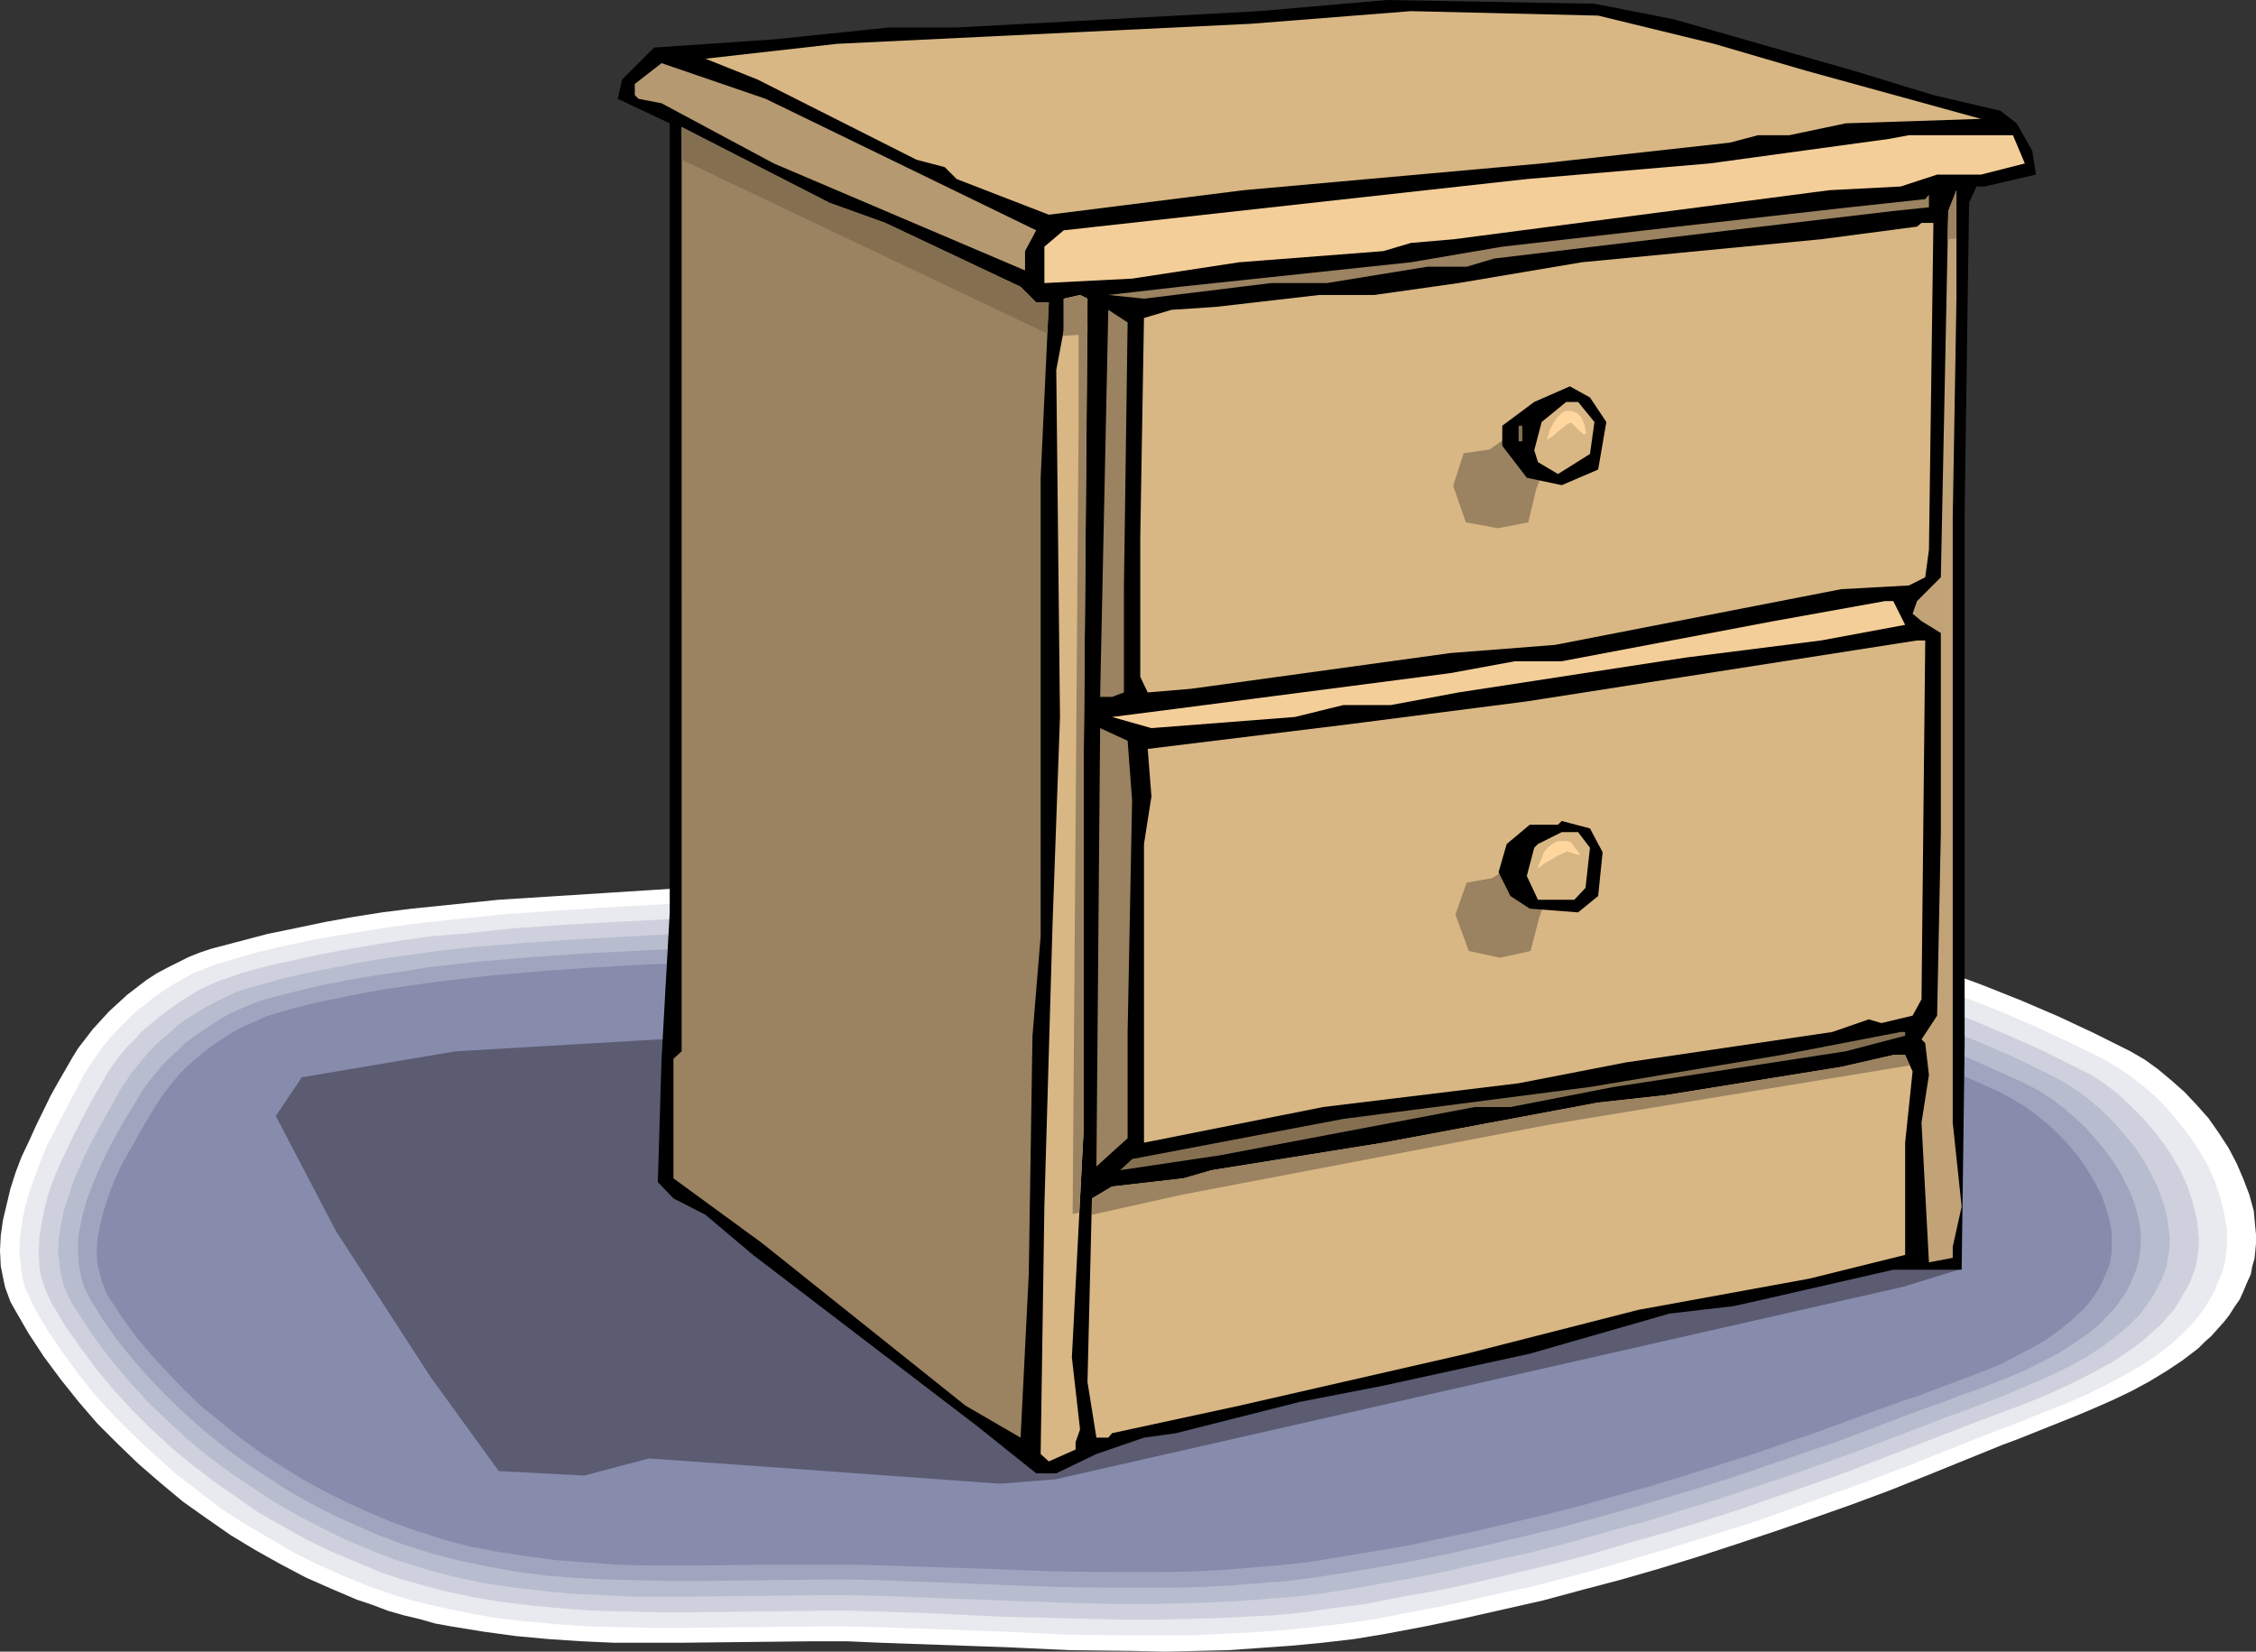 <?xml version="1.0" encoding="UTF-8" standalone="no"?>
<svg
   version="1.0"
   width="129.766mm"
   height="95.019mm"
   id="svg37"
   sodipodi:docname="Dresser 14.wmf"
   xmlns:inkscape="http://www.inkscape.org/namespaces/inkscape"
   xmlns:sodipodi="http://sodipodi.sourceforge.net/DTD/sodipodi-0.dtd"
   xmlns="http://www.w3.org/2000/svg"
   xmlns:svg="http://www.w3.org/2000/svg">
  <rect width="100%" height="100%" fill="#333333" stroke="none"/>
  <sodipodi:namedview
     id="namedview37"
     pagecolor="#ffffff"
     bordercolor="#000000"
     borderopacity="0.25"
     inkscape:showpageshadow="2"
     inkscape:pageopacity="0.0"
     inkscape:pagecheckerboard="0"
     inkscape:deskcolor="#d1d1d1"
     inkscape:document-units="mm" />
  <defs
     id="defs1">
    <pattern
       id="WMFhbasepattern"
       patternUnits="userSpaceOnUse"
       width="6"
       height="6"
       x="0"
       y="0" />
  </defs>
  <path
     style="fill:#ffffff;fill-opacity:1;fill-rule:evenodd;stroke:none"
     d="m 14.382,232.311 1.293,-2.262 1.293,-2.1 1.616,-2.1 1.616,-2.1 1.778,-1.939 1.778,-1.939 1.939,-1.777 1.939,-1.777 2.101,-1.616 2.101,-1.616 2.262,-1.454 2.424,-1.292 2.262,-1.131 2.262,-1.131 2.424,-0.969 2.424,-0.808 6.141,-1.616 6.141,-1.616 6.302,-1.292 6.141,-1.292 6.302,-1.131 6.141,-0.969 6.464,-0.808 6.302,-0.646 12.605,-1.292 12.766,-0.808 12.605,-0.808 12.766,-0.808 22.786,-1.131 22.947,-1.454 22.786,-1.131 11.474,-0.485 11.474,-0.323 11.312,-0.323 11.474,-0.162 h 11.312 l 11.474,0.162 11.474,0.485 11.312,0.646 11.312,0.808 11.312,1.131 8.726,0.969 8.565,1.131 8.726,1.292 8.726,1.454 8.565,1.616 8.726,1.777 8.565,1.939 8.403,2.1 8.565,2.423 8.242,2.423 8.403,2.746 8.242,3.069 8.08,3.231 7.918,3.393 7.918,3.716 7.757,3.877 3.07,1.777 2.909,2.1 2.909,2.423 2.909,2.585 2.586,2.746 2.586,2.908 2.262,3.231 2.101,3.231 1.778,3.393 1.454,3.393 1.293,3.393 0.97,3.554 0.162,1.777 0.162,1.777 0.162,1.616 v 1.777 l -0.162,1.777 -0.162,1.616 -0.485,1.616 -0.323,1.777 -0.808,1.777 -0.808,1.939 -0.808,1.777 -1.131,1.616 -1.131,1.777 -1.131,1.454 -2.747,3.069 -1.454,1.292 -1.454,1.454 -3.394,2.585 -3.394,2.262 -3.717,2.262 -3.878,2.1 -4.04,1.939 -4.04,1.777 -4.202,1.777 -8.08,3.231 -4.04,1.616 -3.878,1.454 -16.322,6.624 -8.08,3.231 -8.242,3.069 -8.242,2.908 -8.403,2.908 -8.242,2.746 -8.403,2.746 -8.403,2.585 -8.403,2.423 -8.565,2.262 -8.403,2.262 -8.565,1.939 -8.565,1.939 -8.565,1.777 -8.565,1.616 -6.787,1.131 -6.949,0.808 -6.787,0.646 -6.787,0.485 -6.949,0.485 -6.787,0.162 -6.949,0.162 -6.787,-0.162 -13.898,-0.162 -13.736,-0.646 -13.736,-0.485 -13.736,-0.485 -7.272,-0.323 h -7.11 l -14.544,0.162 -14.382,0.162 h -7.272 -7.272 l -7.11,-0.323 -7.272,-0.485 -6.949,-0.646 -7.11,-0.969 -6.949,-1.131 -3.555,-0.646 -3.394,-0.969 -3.394,-0.808 -3.394,-0.969 -3.394,-1.292 -3.394,-1.131 -5.656,-2.423 -5.494,-2.423 -5.494,-2.908 -5.494,-3.069 -5.333,-3.231 -5.333,-3.716 -5.01,-3.554 -4.848,-4.039 -4.848,-4.2 -4.525,-4.362 -4.363,-4.362 -4.04,-4.685 -3.878,-4.847 L 9.534,294.993 6.141,289.823 3.07,284.492 2.262,283.038 1.131,279.969 0.808,278.515 0.485,276.899 0.162,275.284 0,271.891 l 0.162,-3.231 0.485,-3.393 0.808,-3.393 0.808,-3.393 1.131,-3.554 1.293,-3.393 1.616,-3.393 1.454,-3.231 3.232,-6.624 1.616,-2.908 z"
     id="path1" />
  <path
     style="fill:#e8eaef;fill-opacity:1;fill-rule:evenodd;stroke:none"
     d="m 18.099,233.926 1.293,-2.1 1.454,-2.1 1.454,-2.1 1.616,-1.939 1.778,-1.939 1.778,-1.777 1.778,-1.777 2.101,-1.616 1.939,-1.616 2.101,-1.454 2.262,-1.454 4.363,-2.423 2.424,-0.969 2.424,-0.969 2.262,-0.646 5.979,-1.777 5.979,-1.454 6.141,-1.292 6.141,-1.131 6.141,-0.969 5.979,-0.969 6.302,-0.808 6.141,-0.646 12.443,-1.292 12.443,-0.808 12.443,-0.808 12.443,-0.646 11.15,-0.485 11.15,-0.646 22.301,-1.292 22.301,-1.131 22.462,-0.808 11.15,-0.323 11.15,-0.162 h 11.15 l 11.15,0.162 11.15,0.485 11.15,0.485 11.15,0.808 10.989,1.131 8.565,0.969 8.565,1.131 8.403,1.292 8.565,1.292 8.403,1.616 8.403,1.616 8.403,1.939 8.403,1.939 8.242,2.262 8.242,2.423 8.08,2.746 8.08,2.746 7.918,3.069 7.918,3.393 7.595,3.554 7.595,3.716 2.909,1.777 2.909,1.939 2.909,2.262 2.747,2.423 2.586,2.746 2.424,2.908 2.262,2.908 2.101,3.231 1.778,3.069 1.454,3.393 1.131,3.393 0.808,3.231 0.323,1.777 0.323,1.616 v 1.777 1.616 l -0.162,1.616 -0.162,1.616 -0.323,1.616 -0.485,1.616 -0.808,1.777 -0.646,1.777 -0.97,1.777 -0.97,1.616 -0.97,1.454 -1.293,1.616 -1.293,1.454 -1.293,1.292 -2.909,2.746 -3.232,2.423 -3.394,2.262 -3.717,2.1 -3.717,1.939 -3.878,1.939 -4.04,1.777 -4.04,1.616 -8.08,3.231 -3.878,1.454 -3.717,1.454 -15.837,6.301 -8.08,3.069 -8.08,2.908 -8.08,2.908 -8.08,2.908 -8.242,2.585 -8.242,2.585 -8.242,2.423 -8.242,2.423 -8.242,2.262 -8.242,2.1 -8.403,1.777 -8.403,1.939 -8.403,1.616 -8.403,1.616 -6.626,0.969 -6.787,0.808 -6.626,0.646 -6.626,0.485 -6.787,0.323 -6.787,0.323 h -6.626 -6.787 l -13.413,-0.162 -13.574,-0.646 -26.987,-0.969 -6.949,-0.162 H 177.275 l -14.059,0.162 -14.221,0.162 h -6.949 l -7.11,-0.162 -7.11,-0.162 -6.949,-0.485 -6.949,-0.646 -6.949,-0.808 -6.787,-1.292 -6.787,-1.454 -3.232,-0.808 -3.394,-0.969 -3.394,-1.131 -3.232,-1.131 -5.494,-2.262 -5.494,-2.423 -5.494,-2.746 -5.171,-3.069 -5.333,-3.069 -5.171,-3.393 -4.848,-3.716 -4.848,-3.716 -4.525,-4.039 -4.525,-4.2 -4.363,-4.362 -4.04,-4.362 -3.717,-4.685 -3.555,-4.847 -3.394,-5.008 -2.909,-5.008 -0.646,-1.454 -0.646,-1.454 -0.646,-1.454 -0.323,-1.454 -0.323,-1.454 -0.162,-1.616 -0.323,-3.231 0.162,-3.069 0.485,-3.393 0.646,-3.231 0.97,-3.231 1.131,-3.231 1.293,-3.393 1.293,-3.231 1.616,-3.069 3.232,-6.301 1.616,-2.908 z"
     id="path2" />
  <path
     style="fill:#ced1dd;fill-opacity:1;fill-rule:evenodd;stroke:none"
     d="m 22.139,235.542 1.131,-2.1 1.293,-1.939 1.454,-1.939 1.616,-1.939 1.778,-1.777 1.616,-1.777 1.939,-1.616 1.939,-1.616 4.04,-2.908 2.101,-1.292 2.101,-1.292 2.262,-1.131 2.262,-0.969 2.424,-0.808 2.262,-0.808 5.818,-1.616 5.979,-1.292 5.818,-1.292 6.141,-1.131 5.818,-0.969 6.141,-0.969 5.979,-0.808 6.141,-0.485 12.12,-1.292 12.12,-0.808 24.24,-1.292 21.978,-1.131 21.816,-1.292 21.816,-0.969 21.978,-0.969 10.827,-0.162 10.989,-0.162 h 10.827 l 10.989,0.162 10.827,0.485 10.989,0.485 10.827,0.808 10.827,0.969 8.242,0.969 8.403,1.131 8.242,1.131 8.403,1.292 8.242,1.454 8.242,1.777 8.242,1.777 8.242,1.939 7.918,2.1 8.08,2.262 8.08,2.585 7.757,2.746 7.757,2.908 7.595,3.231 7.595,3.393 7.434,3.716 2.909,1.454 2.909,1.939 2.747,2.1 2.586,2.423 2.586,2.585 2.424,2.746 2.262,2.908 1.939,2.908 1.778,3.069 1.454,3.231 1.131,3.231 0.808,3.231 0.323,1.616 0.162,1.616 0.162,1.616 v 1.616 l -0.162,1.616 -0.162,1.454 -0.323,1.616 -0.485,1.454 -0.646,1.777 -0.808,1.616 -0.97,1.616 -0.97,1.616 -0.97,1.616 -1.293,1.292 -1.131,1.454 -1.454,1.292 -2.909,2.585 -3.07,2.262 -3.394,2.262 -3.555,1.939 -3.717,1.939 -3.717,1.777 -3.878,1.777 -4.04,1.616 -7.757,2.908 -3.878,1.454 -3.717,1.454 -15.514,5.977 -7.918,3.069 -7.757,2.746 -7.918,2.746 -7.918,2.746 -8.08,2.585 -7.918,2.423 -8.08,2.262 -8.08,2.423 -8.08,2.1 -8.242,1.939 -8.08,1.939 -8.242,1.777 -8.242,1.454 -8.242,1.616 -6.464,0.808 -6.626,0.969 -6.464,0.646 -6.464,0.323 -6.626,0.323 -6.626,0.162 -6.626,0.162 h -6.464 l -13.251,-0.323 -13.251,-0.323 -13.09,-0.646 -13.251,-0.485 -6.787,-0.162 h -6.949 l -13.736,0.162 -13.898,0.162 h -6.949 l -6.949,-0.162 -6.949,-0.162 -6.787,-0.485 -6.787,-0.646 -6.787,-0.808 -6.626,-1.131 -6.626,-1.454 -6.464,-1.777 -3.232,-0.969 -3.232,-1.131 -5.494,-2.262 -5.333,-2.262 -5.333,-2.585 -5.171,-2.908 -5.171,-2.908 -4.848,-3.393 -4.848,-3.393 -4.686,-3.554 -4.686,-3.877 -4.363,-4.039 -4.04,-4.039 -4.04,-4.362 -3.717,-4.523 -3.394,-4.523 -3.394,-4.847 -2.909,-4.847 -0.646,-1.292 -0.646,-1.454 -0.97,-2.746 -0.323,-1.454 -0.162,-1.454 -0.162,-3.069 0.162,-3.069 0.485,-3.069 0.646,-3.231 0.808,-3.069 1.131,-3.231 1.293,-3.069 1.454,-3.069 1.454,-3.069 3.07,-5.977 1.616,-2.908 z"
     id="path3" />
  <path
     style="fill:#b7bcce;fill-opacity:1;fill-rule:evenodd;stroke:none"
     d="m 26.018,237.157 1.293,-1.939 1.293,-1.939 1.454,-1.777 1.454,-1.777 1.616,-1.777 1.778,-1.777 1.778,-1.454 1.778,-1.616 1.939,-1.454 2.101,-1.292 2.101,-1.292 2.101,-1.131 2.262,-1.131 2.101,-0.969 2.262,-0.808 2.424,-0.646 5.656,-1.616 5.656,-1.292 5.818,-1.131 5.818,-1.131 5.818,-0.969 5.979,-0.808 5.818,-0.808 5.979,-0.646 11.797,-0.969 11.958,-0.808 23.755,-1.292 21.331,-1.131 21.493,-1.292 21.331,-0.969 21.331,-0.808 10.666,-0.162 10.666,-0.162 h 10.666 l 10.666,0.162 10.666,0.323 10.666,0.646 10.666,0.646 10.666,0.969 8.08,0.969 8.08,0.969 8.08,1.131 8.08,1.292 8.242,1.454 7.918,1.616 8.08,1.616 8.08,1.939 7.918,1.939 7.757,2.262 7.918,2.423 7.595,2.585 7.595,2.746 7.595,3.069 7.272,3.231 7.272,3.554 2.909,1.616 2.747,1.777 2.747,2.1 2.586,2.262 2.424,2.423 2.262,2.585 2.262,2.746 1.939,2.908 1.616,2.908 1.454,3.069 1.131,3.069 0.808,3.069 0.485,3.231 0.162,1.454 -0.162,3.069 -0.323,1.454 -0.162,1.454 -0.485,1.454 -0.646,1.616 -0.808,1.616 -0.808,1.616 -0.97,1.454 -2.101,2.908 -1.293,1.292 -1.293,1.292 -2.909,2.423 -3.07,2.262 -3.232,2.1 -3.555,1.939 -3.555,1.777 -3.717,1.616 -7.595,3.231 -3.878,1.454 -3.717,1.454 -3.717,1.292 -3.717,1.454 -15.19,5.816 -15.352,5.493 -7.757,2.585 -7.757,2.585 -7.918,2.423 -7.757,2.423 -7.918,2.1 -7.918,2.262 -7.918,2.1 -7.918,1.777 -8.08,1.777 -7.918,1.777 -8.08,1.454 -8.08,1.454 -6.302,0.969 -6.464,0.808 -6.302,0.485 -6.464,0.485 -6.302,0.323 -6.464,0.162 -6.464,0.162 h -6.464 l -12.928,-0.323 -12.928,-0.485 -12.928,-0.485 -12.766,-0.485 -6.787,-0.162 h -6.626 l -13.574,0.162 -13.574,0.162 h -6.787 -6.787 l -6.626,-0.323 -6.787,-0.323 -6.626,-0.646 -6.626,-0.808 -6.464,-0.969 -6.464,-1.454 -3.232,-0.808 -3.232,-0.969 -3.07,-0.969 -3.07,-0.969 -5.333,-2.1 -5.333,-2.262 -5.171,-2.585 -5.01,-2.585 -5.01,-2.908 -4.848,-3.231 -4.848,-3.231 -4.525,-3.393 -4.525,-3.716 -4.202,-3.877 -4.04,-3.877 -3.878,-4.2 -3.555,-4.2 -3.555,-4.523 -3.07,-4.523 -2.909,-4.523 -0.646,-1.292 -0.646,-1.454 -0.485,-1.292 -0.323,-1.454 -0.323,-1.292 -0.162,-1.454 -0.323,-2.908 0.162,-2.908 0.485,-2.908 0.646,-3.069 0.97,-2.908 0.97,-3.069 1.293,-3.069 1.293,-2.908 1.454,-2.908 3.07,-5.654 1.616,-2.746 z"
     id="path4" />
  <path
     style="fill:#a0a5bf;fill-opacity:1;fill-rule:evenodd;stroke:none"
     d="m 29.896,238.934 1.131,-1.939 1.293,-1.777 1.454,-1.777 1.454,-1.777 1.616,-1.616 1.778,-1.616 1.616,-1.616 1.939,-1.454 1.939,-1.292 1.939,-1.292 1.939,-1.292 2.101,-1.131 2.101,-0.969 2.262,-0.969 2.101,-0.808 2.262,-0.646 5.656,-1.454 5.494,-1.292 5.818,-1.131 5.656,-0.969 5.656,-0.808 5.818,-0.969 11.474,-1.292 11.635,-0.969 11.635,-0.808 23.109,-1.131 21.008,-1.131 20.846,-1.131 21.008,-0.969 20.846,-0.808 10.342,-0.162 10.504,-0.162 h 10.504 l 10.342,0.162 10.504,0.323 10.342,0.485 10.504,0.808 10.342,0.969 7.918,0.969 7.918,0.808 7.918,1.131 7.918,1.292 7.918,1.292 7.757,1.454 7.918,1.616 7.757,1.777 7.757,1.939 7.595,2.1 7.595,2.423 7.595,2.423 7.434,2.746 7.272,2.746 7.272,3.231 7.11,3.231 2.747,1.454 2.747,1.777 2.586,1.939 2.586,2.262 2.424,2.262 2.262,2.585 2.101,2.585 1.939,2.746 1.616,2.746 1.454,2.908 1.131,2.908 0.808,3.069 0.485,2.908 v 1.454 1.454 l -0.162,1.454 -0.162,1.292 -0.323,1.454 -0.485,1.454 -0.646,1.616 -0.646,1.454 -0.808,1.616 -0.97,1.292 -0.97,1.454 -1.131,1.292 -1.293,1.292 -1.131,1.292 -2.747,2.262 -3.07,2.1 -3.232,2.1 -3.394,1.777 -3.555,1.777 -3.717,1.616 -7.434,2.908 -3.717,1.292 -3.717,1.454 -3.717,1.292 -3.555,1.292 -14.867,5.654 -15.029,5.17 -7.595,2.585 -7.595,2.423 -7.595,2.262 -7.595,2.262 -7.595,2.1 -7.757,2.1 -7.918,1.939 -7.595,1.777 -7.918,1.777 -7.757,1.616 -7.918,1.454 -7.757,1.292 -6.302,0.969 -6.141,0.808 -6.302,0.485 -6.302,0.485 -6.141,0.323 -6.302,0.162 h -12.605 l -12.605,-0.162 -12.605,-0.485 -12.605,-0.485 -12.605,-0.485 -6.626,-0.162 h -6.464 l -13.251,0.162 -13.251,0.162 h -6.626 l -6.626,-0.162 -6.626,-0.162 -6.464,-0.323 -6.626,-0.485 -6.464,-0.808 -6.302,-1.131 -6.302,-1.292 -6.302,-1.616 -3.07,-0.969 -3.07,-0.969 -5.171,-1.939 -5.171,-2.262 -5.01,-2.262 -5.01,-2.585 -4.848,-2.746 -4.686,-3.069 -4.686,-3.069 -4.525,-3.393 -4.202,-3.393 -4.202,-3.716 -4.04,-3.877 -3.717,-3.877 -3.555,-4.039 -3.394,-4.2 -3.07,-4.362 -2.747,-4.362 -0.646,-1.292 -0.646,-1.292 -0.485,-1.292 -0.323,-1.292 -0.485,-2.585 -0.162,-2.746 v -2.908 l 0.485,-2.746 0.646,-2.908 0.808,-2.908 1.131,-2.908 1.131,-2.746 1.293,-2.908 1.454,-2.908 2.909,-5.331 1.616,-2.585 z"
     id="path5" />
  <path
     style="fill:#878cad;fill-opacity:1;fill-rule:evenodd;stroke:none"
     d="m 33.774,240.55 1.131,-1.777 1.293,-1.777 1.293,-1.616 1.454,-1.777 1.616,-1.616 1.616,-1.454 1.778,-1.454 1.778,-1.454 1.939,-1.292 1.939,-1.292 1.939,-1.131 1.939,-0.969 2.262,-0.969 2.101,-0.969 2.101,-0.646 2.101,-0.646 5.494,-1.454 5.494,-1.131 5.494,-1.131 5.494,-0.969 5.656,-0.808 5.656,-0.808 11.312,-1.292 11.15,-0.969 11.474,-0.808 11.312,-0.646 11.312,-0.485 20.362,-0.969 20.523,-0.969 20.362,-0.969 20.362,-0.808 10.342,-0.162 10.181,-0.162 h 10.181 l 10.181,0.162 10.181,0.323 10.181,0.485 10.019,0.808 10.181,0.808 7.757,0.808 7.757,0.969 7.757,1.131 7.757,1.131 7.757,1.292 7.595,1.292 7.757,1.616 7.595,1.616 7.434,1.939 7.595,1.939 7.434,2.262 7.272,2.423 7.272,2.423 7.11,2.746 7.11,3.069 6.949,3.069 2.586,1.454 2.747,1.616 2.586,1.939 2.424,1.939 2.424,2.262 2.262,2.423 2.101,2.585 1.778,2.585 1.616,2.746 1.454,2.746 0.97,2.746 0.808,2.746 0.485,2.746 v 1.454 1.454 1.292 l -0.485,2.746 -0.485,1.292 -0.646,1.454 -0.646,1.454 -0.808,1.454 -0.97,1.454 -0.97,1.292 -1.131,1.292 -2.424,2.262 -2.747,2.262 -2.909,2.1 -3.07,1.777 -3.394,1.777 -3.394,1.777 -3.555,1.454 -7.272,2.746 -7.272,2.746 -3.555,1.131 -3.555,1.292 -14.544,5.331 -14.544,5.008 -14.867,4.685 -7.434,2.262 -7.595,2.1 -7.434,2.1 -7.595,1.939 -7.595,1.777 -7.595,1.777 -7.595,1.616 -7.595,1.616 -7.757,1.292 -7.757,1.292 -5.979,0.969 -6.141,0.646 -5.979,0.485 -6.141,0.485 -6.141,0.323 -6.141,0.162 h -12.282 l -12.282,-0.162 -12.282,-0.485 -24.725,-0.808 -6.302,-0.162 h -6.464 -12.928 l -12.928,0.162 h -12.928 l -6.464,-0.162 -6.302,-0.485 -6.464,-0.485 -6.141,-0.808 -6.302,-0.969 -6.141,-1.131 -6.141,-1.616 -2.909,-0.969 -3.07,-0.969 -5.01,-1.777 -5.01,-2.1 -5.01,-2.262 -4.848,-2.423 -4.686,-2.585 -4.686,-2.908 -4.525,-2.908 -4.363,-3.231 -4.202,-3.393 -4.202,-3.393 -3.717,-3.554 -3.717,-3.877 -3.555,-3.877 -3.232,-3.877 -3.07,-4.2 -2.747,-4.2 -0.646,-1.131 -0.485,-1.292 -0.485,-1.131 -0.323,-1.292 -0.646,-2.585 -0.162,-2.585 0.162,-2.746 0.485,-2.585 0.646,-2.746 0.808,-2.746 0.97,-2.746 1.131,-2.746 1.293,-2.746 1.454,-2.585 2.909,-5.17 1.454,-2.423 z"
     id="path6" />
  <path
     style="fill:#5b5b72;fill-opacity:1;fill-rule:evenodd;stroke:none"
     d="m 425.816,276.091 -12.12,3.716 -184.224,41.842 -12.12,0.969 -51.227,-3.716 -25.048,-1.777 -14.059,3.716 -18.584,-0.969 -14.867,-20.517 -20.523,-31.664 -13.09,-25.04 5.656,-8.401 33.451,-5.654 63.347,-3.716 89.365,2.746 95.829,2.746 47.51,16.801 z"
     id="path7" />
  <path
     style="fill:#000000;fill-opacity:1;fill-rule:evenodd;stroke:none"
     d="m 363.923,4.2 38.946,11.147 17.453,5.331 14.544,3.393 3.555,2.746 3.394,5.977 0.808,5.17 -11.15,2.585 h -1.778 l -1.616,3.554 -0.97,67.528 v 115.994 l -0.646,48.465 h -14.867 l -26.826,6.139 -7.918,1.777 -13.898,1.616 -30.381,8.724 -31.835,6.947 -18.261,3.554 -26.826,6.785 -6.949,0.969 -10.342,3.554 -8.726,4.2 h -4.363 l -12.928,-10.339 -48.642,-37.157 -10.342,-8.724 -6.949,-3.554 -3.394,-3.554 0.808,-26.818 1.778,-31.826 V 26.818 l -11.312,-5.331 0.97,-4.2 6.949,-6.947 26.018,-1.777 25.048,-2.585 h 14.706 L 273.75,2.423 301.545,0 346.632,0.808 Z"
     id="path8" />
  <path
     style="fill:#d8b784;fill-opacity:1;fill-rule:evenodd;stroke:none"
     d="m 372.649,9.532 19.877,5.816 38.138,10.501 -29.411,0.969 -12.282,2.585 h -6.787 l -6.141,1.616 -40.885,4.523 -64.802,5.816 -42.339,5.331 -20.038,-7.754 -2.586,-2.585 -6.141,-1.616 -34.582,-17.448 -11.312,-4.523 28.603,-3.231 90.011,-4.362 34.744,-2.746 40.723,0.969 z"
     id="path9" />
  <path
     style="fill:#b59970;fill-opacity:1;fill-rule:evenodd;stroke:none"
     d="m 225.27,50.081 -2.424,4.523 v 4.2 l -54.621,-23.263 -24.402,-13.086 -5.01,-0.969 -0.808,-0.808 v -2.423 l 5.818,-4.523 22.624,7.754 z"
     id="path10" />
  <path
     style="fill:#9b8260;fill-opacity:1;fill-rule:evenodd;stroke:none"
     d="m 192.465,48.465 29.411,13.893 3.394,3.393 h 2.747 l -1.778,38.126 v 99.677 l -1.778,21.648 -0.808,51.858 -1.778,35.541 -11.958,-6.947 -44.278,-35.38 -19.23,-14.055 v -26.01 l 1.778,-1.616 V 27.625 l 32.158,16.478 z"
     id="path11" />
  <path
     style="fill:#f4ce99;fill-opacity:1;fill-rule:evenodd;stroke:none"
     d="m 440.198,35.541 -9.534,2.423 h -9.534 l -7.918,2.585 -15.514,0.808 -60.6,7.916 -21.008,2.746 -9.373,0.808 -5.979,1.777 -31.35,2.423 -23.27,3.554 -19.069,0.969 v -7.916 l 4.202,-3.554 100.677,-11.147 39.754,-3.393 38.946,-5.331 4.363,-0.808 h 22.624 z"
     id="path12" />
  <path
     style="fill:#c1a377;fill-opacity:1;fill-rule:evenodd;stroke:none"
     d="m 424.523,112.601 v 131.503 l 1.939,18.255 -1.939,8.724 v 2.423 l -5.171,0.969 -1.616,-30.372 1.616,-10.339 -0.808,-6.947 -0.808,-0.808 3.394,-5.17 0.808,-39.903 v -43.296 l -4.202,-2.585 -1.939,-1.616 0.97,-2.746 5.171,-5.17 1.616,-79.645 1.778,-4.523 v 23.587 z"
     id="path13" />
  <path
     style="fill:#9b8260;fill-opacity:1;fill-rule:evenodd;stroke:none"
     d="m 411.595,45.881 -35.552,4.2 -51.227,6.139 -5.979,1.777 h -8.565 l -21.816,3.554 h -12.12 l -27.634,3.393 -7.757,-0.808 15.514,-1.777 50.258,-5.331 19.877,-3.393 38.138,-4.362 37.33,-4.2 16.483,-1.777 0.808,-0.969 v 2.746 z"
     id="path14" />
  <path
     style="fill:#d8b784;fill-opacity:1;fill-rule:evenodd;stroke:none"
     d="m 419.352,119.548 -0.808,5.977 -3.555,1.777 -14.706,0.808 -62.216,12.116 -22.786,1.777 -56.237,7.754 -9.534,0.808 -1.616,-3.393 V 116.963 l 0.808,-47.819 5.979,-1.777 9.696,-0.646 22.462,-2.585 h 11.958 l 18.261,-2.585 26.826,-4.523 52.035,-5.008 20.846,-2.746 0.97,-0.808 h 2.586 z"
     id="path15" />
  <path
     style="fill:#9b8260;fill-opacity:1;fill-rule:evenodd;stroke:none"
     d="m 326.593,95.8 -2.747,1.939 -5.656,0.808 -2.262,7.108 2.747,7.916 6.949,1.292 6.626,-1.292 1.778,-7.431 1.939,-4.685 -5.171,-4.685 z"
     id="path16" />
  <path
     style="fill:#d8b784;fill-opacity:1;fill-rule:evenodd;stroke:none"
     d="m 235.613,163.652 v 81.422 l -2.586,50.081 1.778,15.67 -0.97,2.746 v 1.616 l -5.818,2.585 -1.778,-1.616 0.808,-53.797 1.778,-61.39 1.616,-45.073 -0.808,-75.444 1.616,-8.562 v -6.947 l 3.555,-0.808 1.616,0.808 z"
     id="path17" />
  <path
     style="fill:#9b8260;fill-opacity:1;fill-rule:evenodd;stroke:none"
     d="m 244.339,128.11 v 22.456 l -2.586,0.969 h -2.586 l 1.778,-84.168 4.202,2.746 z"
     id="path18" />
  <path
     style="fill:#000000;fill-opacity:1;fill-rule:evenodd;stroke:none"
     d="m 349.217,91.761 -1.778,10.339 -7.918,3.393 -7.595,-1.616 -5.333,-6.947 V 92.569 l 6.949,-5.17 7.757,-3.393 4.363,2.423 z"
     id="path19" />
  <path
     style="fill:#d8b784;fill-opacity:1;fill-rule:evenodd;stroke:none"
     d="m 346.632,91.761 -0.97,6.947 -6.949,4.362 -4.363,-2.585 -0.808,-2.585 1.616,-6.139 5.333,-4.362 h 2.586 z"
     id="path20" />
  <path
     style="fill:#847051;fill-opacity:1;fill-rule:evenodd;stroke:none"
     d="m 330.148,92.569 h 0.808 v 3.393 h -0.808 z"
     id="path21" />
  <path
     style="fill:#f4ce99;fill-opacity:1;fill-rule:evenodd;stroke:none"
     d="m 414.18,135.865 -18.261,3.393 -29.411,3.716 -49.45,7.593 -14.706,2.746 h -10.342 l -10.504,2.585 -31.189,2.423 -8.565,-2.423 13.898,-1.777 59.63,-7.754 14.059,-2.585 h 10.181 l 46.056,-8.724 24.24,-4.362 h 1.778 z"
     id="path22" />
  <path
     style="fill:#d8b784;fill-opacity:1;fill-rule:evenodd;stroke:none"
     d="m 417.736,217.287 -1.939,3.554 -6.787,1.616 -2.747,-0.808 -7.918,2.746 -44.925,6.624 -23.27,4.523 -42.501,5.17 -38.946,7.754 v -64.944 l 1.616,-10.339 -0.808,-10.339 43.47,-5.331 38.946,-5.008 84.84,-13.247 h 1.778 z"
     id="path23" />
  <path
     style="fill:#9b8260;fill-opacity:1;fill-rule:evenodd;stroke:none"
     d="m 327.24,189.177 -2.909,1.777 -5.494,0.969 -2.424,6.947 2.909,7.916 6.787,1.454 6.626,-1.454 1.939,-7.431 1.778,-4.685 -5.171,-4.685 z"
     id="path24" />
  <path
     style="fill:#9b8260;fill-opacity:1;fill-rule:evenodd;stroke:none"
     d="m 246.117,173.991 -0.97,50.404 v 23.102 l -6.787,6.139 0.808,-95.315 5.979,2.746 z"
     id="path25" />
  <path
     style="fill:#000000;fill-opacity:1;fill-rule:evenodd;stroke:none"
     d="m 348.409,185.299 -0.97,9.532 -4.363,3.554 -10.504,-0.808 -4.202,-2.746 -2.586,-5.17 1.778,-6.139 5.01,-4.2 h 6.141 l 0.808,-0.808 6.141,1.616 z"
     id="path26" />
  <path
     style="fill:#d8b784;fill-opacity:1;fill-rule:evenodd;stroke:none"
     d="m 345.662,184.33 -0.97,8.724 -2.424,2.585 h -7.918 l -2.424,-5.17 1.616,-6.139 0.808,-0.808 5.171,-2.585 h 3.555 z"
     id="path27" />
  <path
     style="fill:#ffffff;fill-opacity:1;fill-rule:evenodd;stroke:none"
     d="m 329.34,184.33 -0.97,6.139 z"
     id="path28" />
  <path
     style="fill:#847051;fill-opacity:1;fill-rule:evenodd;stroke:none"
     d="m 414.18,225.203 -12.928,3.393 -50.419,7.754 -22.462,4.362 h -7.757 l -55.429,10.501 -21.654,3.231 2.586,-2.423 45.894,-8.724 53.651,-6.947 41.531,-6.947 26.018,-5.008 h 0.97 z"
     id="path29" />
  <path
     style="fill:#d8b784;fill-opacity:1;fill-rule:evenodd;stroke:none"
     d="m 415.796,232.957 -1.616,15.509 v 24.394 l -20.846,5.17 -37.168,6.785 -37.33,9.532 -49.45,11.309 -27.634,5.977 -0.808,0.969 h -2.586 l -1.939,-12.116 0.97,-39.903 4.363,-2.585 15.514,-1.777 6.141,-1.777 37.33,-5.977 46.702,-8.724 14.706,-1.616 38.138,-6.139 11.312,-2.585 h 2.586 z"
     id="path30" />
  <path
     style="fill:#9b8260;fill-opacity:1;fill-rule:evenodd;stroke:none"
     d="m 231.088,73.021 5.333,-0.323 v -7.754 l -1.616,-0.808 -3.555,0.808 v 6.947 z"
     id="path31" />
  <path
     style="fill:#9b8260;fill-opacity:1;fill-rule:evenodd;stroke:none"
     d="m 423.392,52.02 1.939,-0.162 v -10.501 l -1.778,4.523 z"
     id="path32" />
  <path
     style="fill:#847051;fill-opacity:1;fill-rule:evenodd;stroke:none"
     d="m 148.187,34.734 79.507,37.803 0.323,-6.785 h -2.747 L 221.877,62.359 192.465,48.465 180.345,44.104 148.187,27.625 Z"
     id="path33" />
  <path
     style="fill:#ffd69e;fill-opacity:1;fill-rule:evenodd;stroke:none"
     d="m 336.289,95.638 0.323,-0.969 0.323,-1.131 0.485,-0.969 0.646,-1.131 0.646,-0.808 0.808,-0.808 0.808,-0.485 h 0.485 0.485 l 0.808,0.162 0.808,0.323 0.485,0.485 0.485,0.646 0.323,0.808 0.323,0.808 0.323,1.616 -0.485,0.323 -1.454,-1.292 -1.293,-1.292 -0.646,0.162 -0.646,0.485 -1.293,0.969 -1.293,1.131 -0.646,0.485 z"
     id="path34" />
  <path
     style="fill:#ffd69e;fill-opacity:1;fill-rule:evenodd;stroke:none"
     d="m 334.188,188.854 0.97,-2.262 0.485,-1.292 0.808,-0.969 0.808,-0.646 0.97,-0.646 0.646,-0.162 h 0.646 0.646 0.646 l 0.323,0.162 0.485,0.162 0.646,0.969 0.646,0.808 0.323,0.485 0.323,0.323 -0.162,0.162 -2.747,-0.808 -1.778,0.808 -3.07,1.777 -0.808,0.646 z"
     id="path35" />
  <path
     style="fill:#9b8260;fill-opacity:1;fill-rule:evenodd;stroke:none"
     d="m 237.39,264.137 19.554,-4.362 80.477,-15.347 77.73,-12.763 -0.97,-2.262 h -2.586 l -11.312,2.585 -38.138,6.139 -14.706,1.616 -46.702,8.724 -37.33,5.977 -6.141,1.777 -15.514,1.777 -4.363,2.585 z"
     id="path36" />
  <path
     style="fill:#9b8260;fill-opacity:1;fill-rule:evenodd;stroke:none"
     d="m 234.481,71.406 v 21.809 l -1.293,170.76 1.454,-0.323 0.97,-18.578 v -81.422 l 0.808,-93.215 z"
     id="path37" />
</svg>
